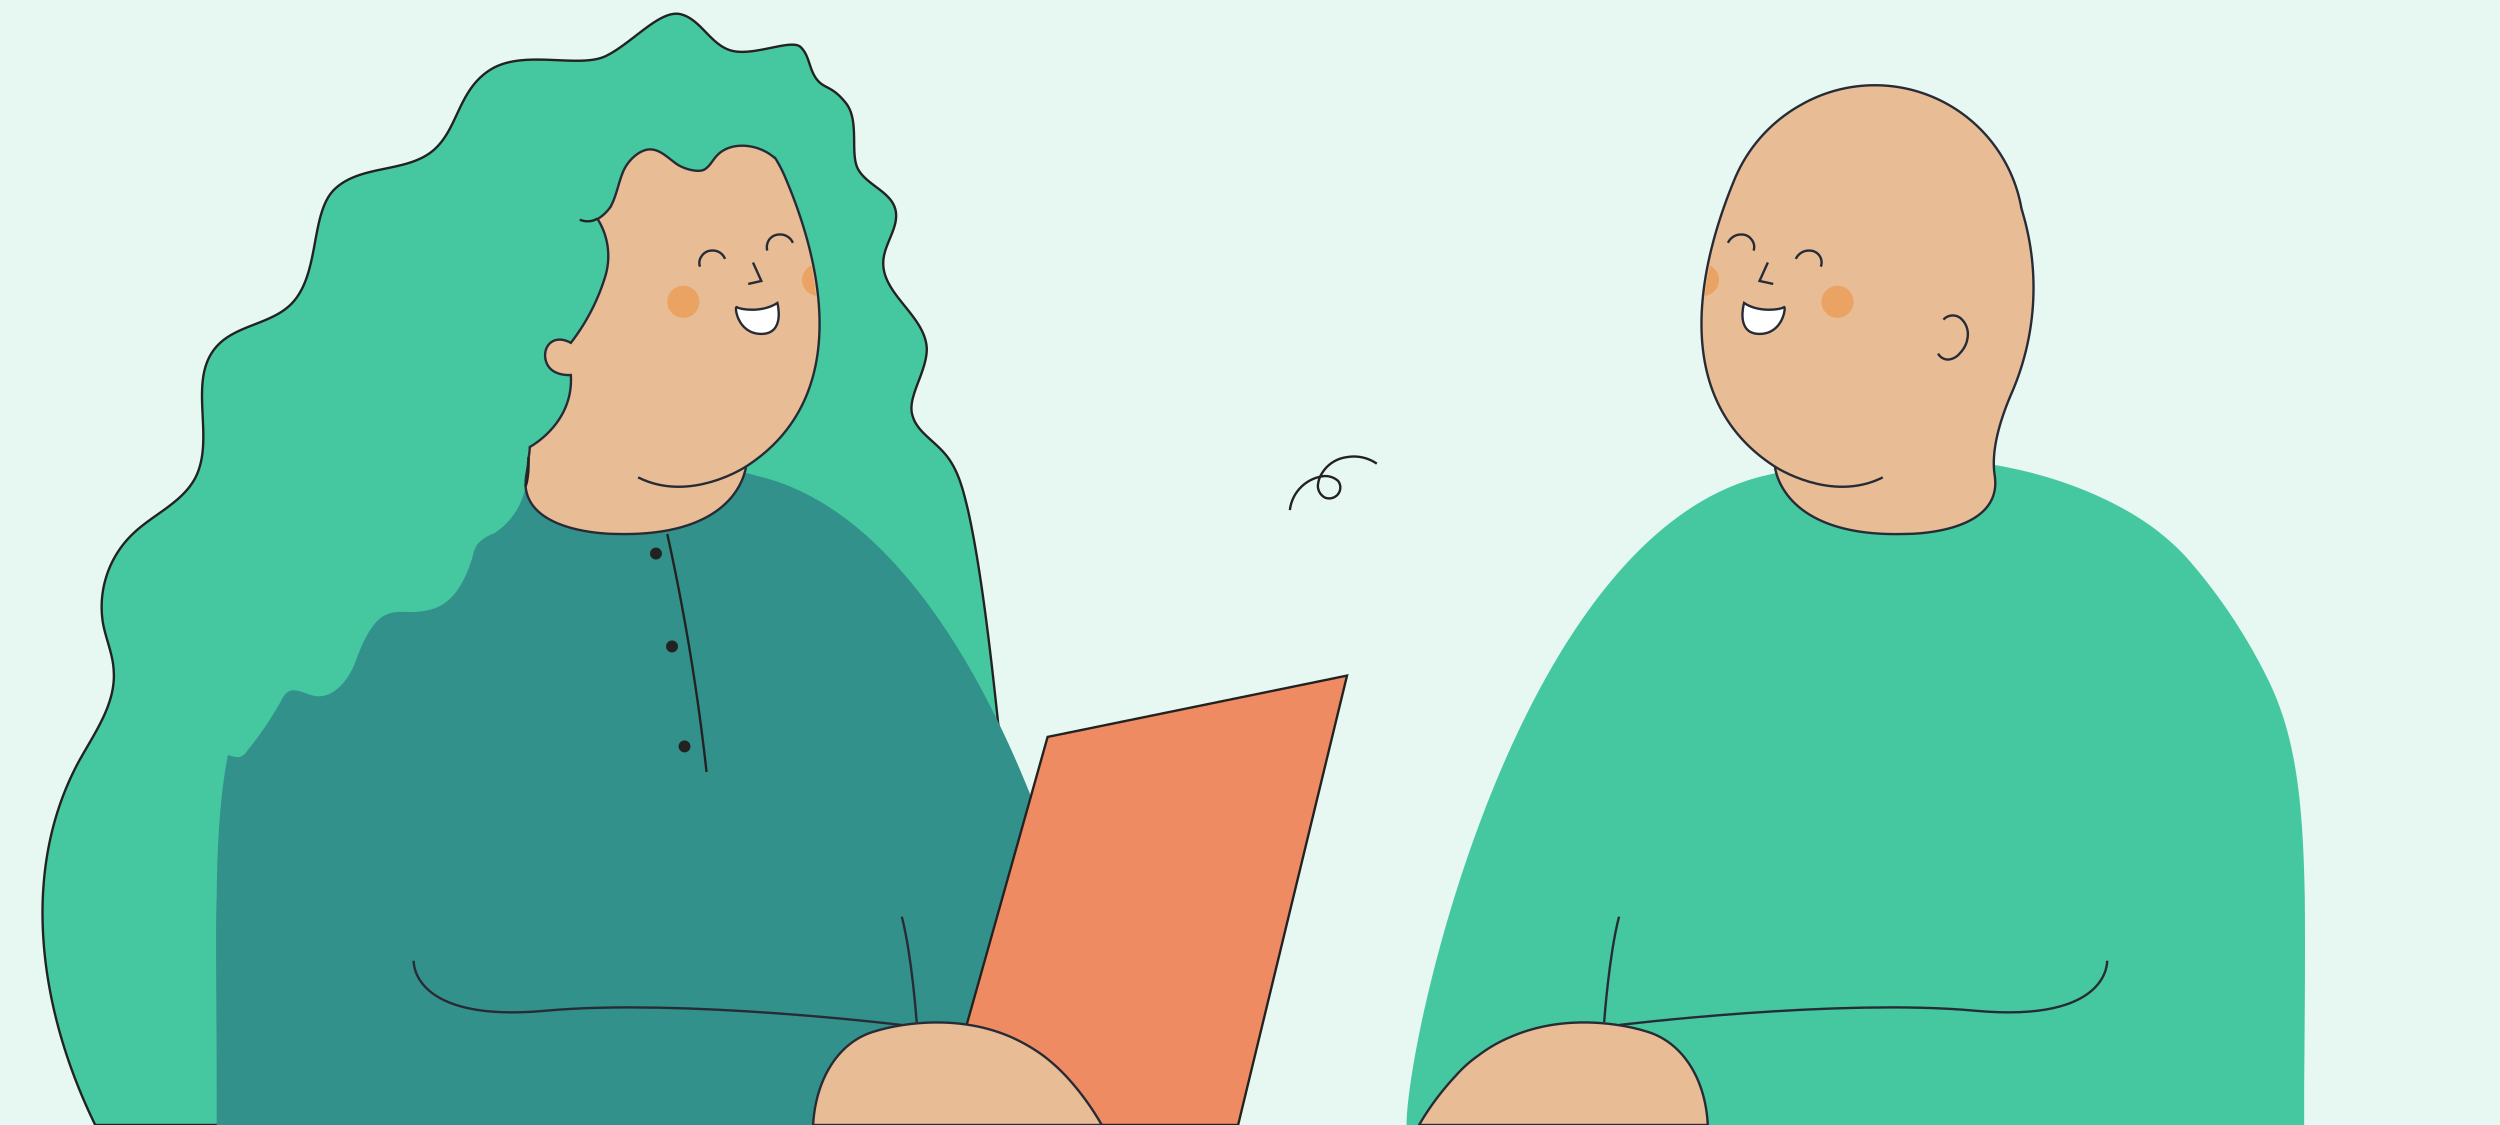 <svg id="Capa_1" data-name="Capa 1" xmlns="http://www.w3.org/2000/svg" viewBox="0 0 420 189"><defs><style>.cls-1{fill:#e7f8f2;}.cls-10,.cls-2{fill:#45c8a0;}.cls-12,.cls-13,.cls-2,.cls-8{stroke:#222221;}.cls-11,.cls-12,.cls-13,.cls-2,.cls-4,.cls-5,.cls-6,.cls-8{stroke-miterlimit:10;}.cls-11,.cls-12,.cls-13,.cls-2{stroke-width:0.4px;}.cls-3{fill:#33918b;}.cls-11,.cls-12,.cls-4,.cls-8{fill:none;}.cls-11,.cls-4,.cls-5,.cls-6{stroke:#272b36;}.cls-4,.cls-5,.cls-6,.cls-8{stroke-width:0.4px;}.cls-5{fill:#e8bc95;}.cls-6{fill:#fff;}.cls-7{fill:#eaa363;}.cls-9{fill:#222221;}.cls-13{fill:#ef8b63;}</style></defs><rect class="cls-1" width="420" height="189"/><path class="cls-2" d="M100.1,189l68.6-57.7c-1.3-12.6-3.3-33.3-6.1-45.7-.8-3.3-1.6-6.7-3.8-9.3s-5-3.9-5.6-6.9,2.5-7,2.5-10.8c-.2-5.6-7.7-9.2-7.3-14.8.2-3,2.8-5.8,2-8.7s-4.7-4-6.2-6.6.3-8.2-2.1-11.2-3.6-2.3-4.9-4-1.2-4-2.7-5.4-7.4,1.4-11.2.7-5.4-5.3-8.9-6.2-8.1,4.8-12.6,7S88,8.2,82.4,11.7,77,22,72.5,25.5s-11.9,2.2-16.2,6.2-2.4,14.4-7.4,19.4c-3.4,3.4-9.3,3.5-12.5,7.1-5.1,5.7-.1,15.3-3.6,22.1-2.3,4.3-7.3,6.2-10.7,9.6a17,17,0,0,0-4.8,14.8c.5,2.7,1.7,5.3,1.8,8,.4,5.5-3.2,10.4-5.9,15.3-10,18.6-6.6,41.8,2.8,61Z"/><path class="cls-3" d="M36.4,182.8V189H187.2c0-11.3-11.2-65.3-35.9-93.2-7-8-15.1-13.8-24.3-15.9l-1.9-.5-1.2-.2h0A96.8,96.8,0,0,0,88.8,78h-.1l-.3,1.8a12.8,12.8,0,0,0-.1,1.9A11.9,11.9,0,0,1,83,89.6a7.3,7.3,0,0,0-2.7,1.7,5.4,5.4,0,0,0-.9,2.2c-1.1,3.7-3,7.7-6.7,8.8s-5.5-.1-7.9,1-4,4.9-5.1,7.9-3.7,6.3-6.9,5.7c-1.5-.3-3.1-1.4-4.4-.7a3.8,3.8,0,0,0-1.2,1.6,60.7,60.7,0,0,1-5.8,8.5,2,2,0,0,1-1.3.9,4.3,4.3,0,0,1-1.8-.4c-1.3,6.6-1.8,14.3-1.9,23.9-.1,2.6-.1,5.2-.1,8C36.3,165.8,36.4,173.7,36.4,182.8Z"/><path class="cls-4" d="M151.5,172.2s-37-4.5-59.8-2.4-22.2-8.4-22.2-8.4"/><path class="cls-4" d="M154,171.7s-.8-11.2-2.5-17.7"/><path class="cls-5" d="M88.3,81.7c.7,8.1,15.1,8,15.1,8,17.2.5,20.9-7.4,21.7-10.3a3.5,3.5,0,0,0,.2-1C144,66.4,137.4,42.7,132,30a23.1,23.1,0,0,0-1.8-3.5h-.1c-2.7-2.4-7.5-2.9-9.8-.2-.7.8-1.1,1.7-2,2.2s-3.3,0-4.7-1-2.7-2.4-4.4-2.4-3.7,1.8-4.5,3.7-1.1,4-2.1,5.9a7.3,7.3,0,0,1-2.2,2.1,11.7,11.7,0,0,1,1.2,9.9,34.8,34.8,0,0,1-5.7,10.9c-3.1-1.7-5,.9-4.1,3.3s4.1,2.1,4.1,2.1c.5,7.8-6.2,11.7-6.9,12.1a11,11,0,0,1-.2,1.8c0,.4-.1.8-.1,1.2l-.3,1.8A12.8,12.8,0,0,0,88.3,81.7Z"/><polyline class="cls-4" points="126.5 44.1 127.9 47.2 125.7 47.7"/><path class="cls-6" d="M130.6,50.9c-2.6,1.7-6.3,1.1-6.8.7s0,4.5,4.1,4.5S130.6,50.9,130.6,50.9Z"/><circle class="cls-7" cx="114.8" cy="50.7" r="2.7"/><path class="cls-7" d="M136.3,44.6a2.9,2.9,0,0,0-1.6,2.4,2.8,2.8,0,0,0,2.4,2.7C136.9,48,136.6,46.3,136.3,44.6Z"/><path class="cls-4" d="M125.3,78.4s-9.4,6.2-18.1,1.8"/><path class="cls-8" d="M112.1,89.7a378.2,378.2,0,0,1,6.6,40"/><path class="cls-9" d="M110.2,94a1,1,0,0,0,0-2,1,1,0,0,0,0,2Z"/><path class="cls-9" d="M112.9,109.6a1,1,0,0,0,0-2,1,1,0,0,0,0,2Z"/><path class="cls-9" d="M115,126.4a1,1,0,0,0,0-2,1,1,0,0,0,0,2Z"/><path class="cls-4" d="M117.6,44.8a1.9,1.9,0,0,1,.3-1.8,2,2,0,0,1,1.6-.9,2.2,2.2,0,0,1,2.3,1.4"/><path class="cls-4" d="M128.9,42.1a2.3,2.3,0,0,1,.3-1.8,2.1,2.1,0,0,1,1.7-.9,2.3,2.3,0,0,1,2.3,1.4"/><path class="cls-10" d="M387.1,189v-6.2c.1-12.7.2-23.2.1-32.1-.3-16.7-1.6-27.5-6.4-37a93.4,93.4,0,0,0-12.9-19.4,34.9,34.9,0,0,0-4.7-4.5s-22.6-20.3-66.7-9.9c-41.7,9.8-60.2,94.6-60.2,109.1Z"/><path class="cls-4" d="M272,172.2s37-4.5,59.8-2.4,22.2-8.4,22.2-8.4"/><path class="cls-4" d="M269.5,171.7s.8-11.2,2.5-17.7"/><path class="cls-5" d="M286.9,189H238.4a45.6,45.6,0,0,1,6.1-8.2,21.3,21.3,0,0,1,3.9-3.5,24.3,24.3,0,0,1,5.4-3.1c11-4.8,22.5-1,22.5-1C283,175,286.6,181.8,286.9,189Z"/><path class="cls-5" d="M291.5,29.9c-5.3,12.7-12,36.5,6.7,48.5,0,0,.9,12,22,11.3,0,0,16.5.2,14.9-9.9-.6-4,.8-8.9,2.7-13.4a44.5,44.5,0,0,0,2-30.7l-.2-.7h0a25,25,0,0,0-37-17.4h0A25.5,25.5,0,0,0,291.5,29.9Z"/><polyline class="cls-4" points="297 44.1 295.6 47.2 297.9 47.7"/><path class="cls-6" d="M293,50.9c2.5,1.7,6.3,1.1,6.7.7s0,4.5-4.1,4.5S293,50.9,293,50.9Z"/><circle class="cls-7" cx="308.7" cy="50.7" r="2.7"/><path class="cls-7" d="M287.3,44.6a2.8,2.8,0,0,1,1.5,2.4,2.7,2.7,0,0,1-2.4,2.7A45.4,45.4,0,0,1,287.3,44.6Z"/><path class="cls-4" d="M298.2,78.4s9.4,6.2,18.1,1.8"/><path class="cls-4" d="M305.9,44.8a2,2,0,0,0-1.9-2.7,2.4,2.4,0,0,0-2.3,1.4"/><path class="cls-4" d="M294.6,42.1a1.9,1.9,0,0,0-.3-1.8,2,2,0,0,0-1.7-.9,2.4,2.4,0,0,0-2.3,1.4"/><path class="cls-8" d="M88.3,81.7c.1-.2.1-.4.2-.6a15.5,15.5,0,0,0,.3-3.1V76.8"/><path class="cls-8" d="M100.4,36.7a3.2,3.2,0,0,1-3,.2"/><path class="cls-11" d="M326.5,53.7a2.1,2.1,0,0,1,2.8-.3,3.5,3.5,0,0,1,1.3,2.6,4.6,4.6,0,0,1-1.3,3.3,2.9,2.9,0,0,1-1.9,1.1,1.9,1.9,0,0,1-1.8-1"/><path class="cls-12" d="M216.7,85.7a6.5,6.5,0,0,1,5.6-5.7,3.2,3.2,0,0,1,2.5.8,1.8,1.8,0,0,1,0,2.2,1.9,1.9,0,0,1-2.2.6,2.3,2.3,0,0,1-1.2-1.9,4.4,4.4,0,0,1,.7-2.2,5.7,5.7,0,0,1,4.2-2.7,6.7,6.7,0,0,1,5,1.1"/><polygon class="cls-13" points="208 189 226.3 113.5 176 123.8 160.9 177.5 159.2 189 208 189"/><path class="cls-5" d="M136.6,189h48.5a44.7,44.7,0,0,0-6-8.2,30.8,30.8,0,0,0-3.9-3.5,29.9,29.9,0,0,0-5.4-3.1c-11.1-4.8-22.6-1-22.6-1C140.5,175,137,181.8,136.6,189Z"/></svg>